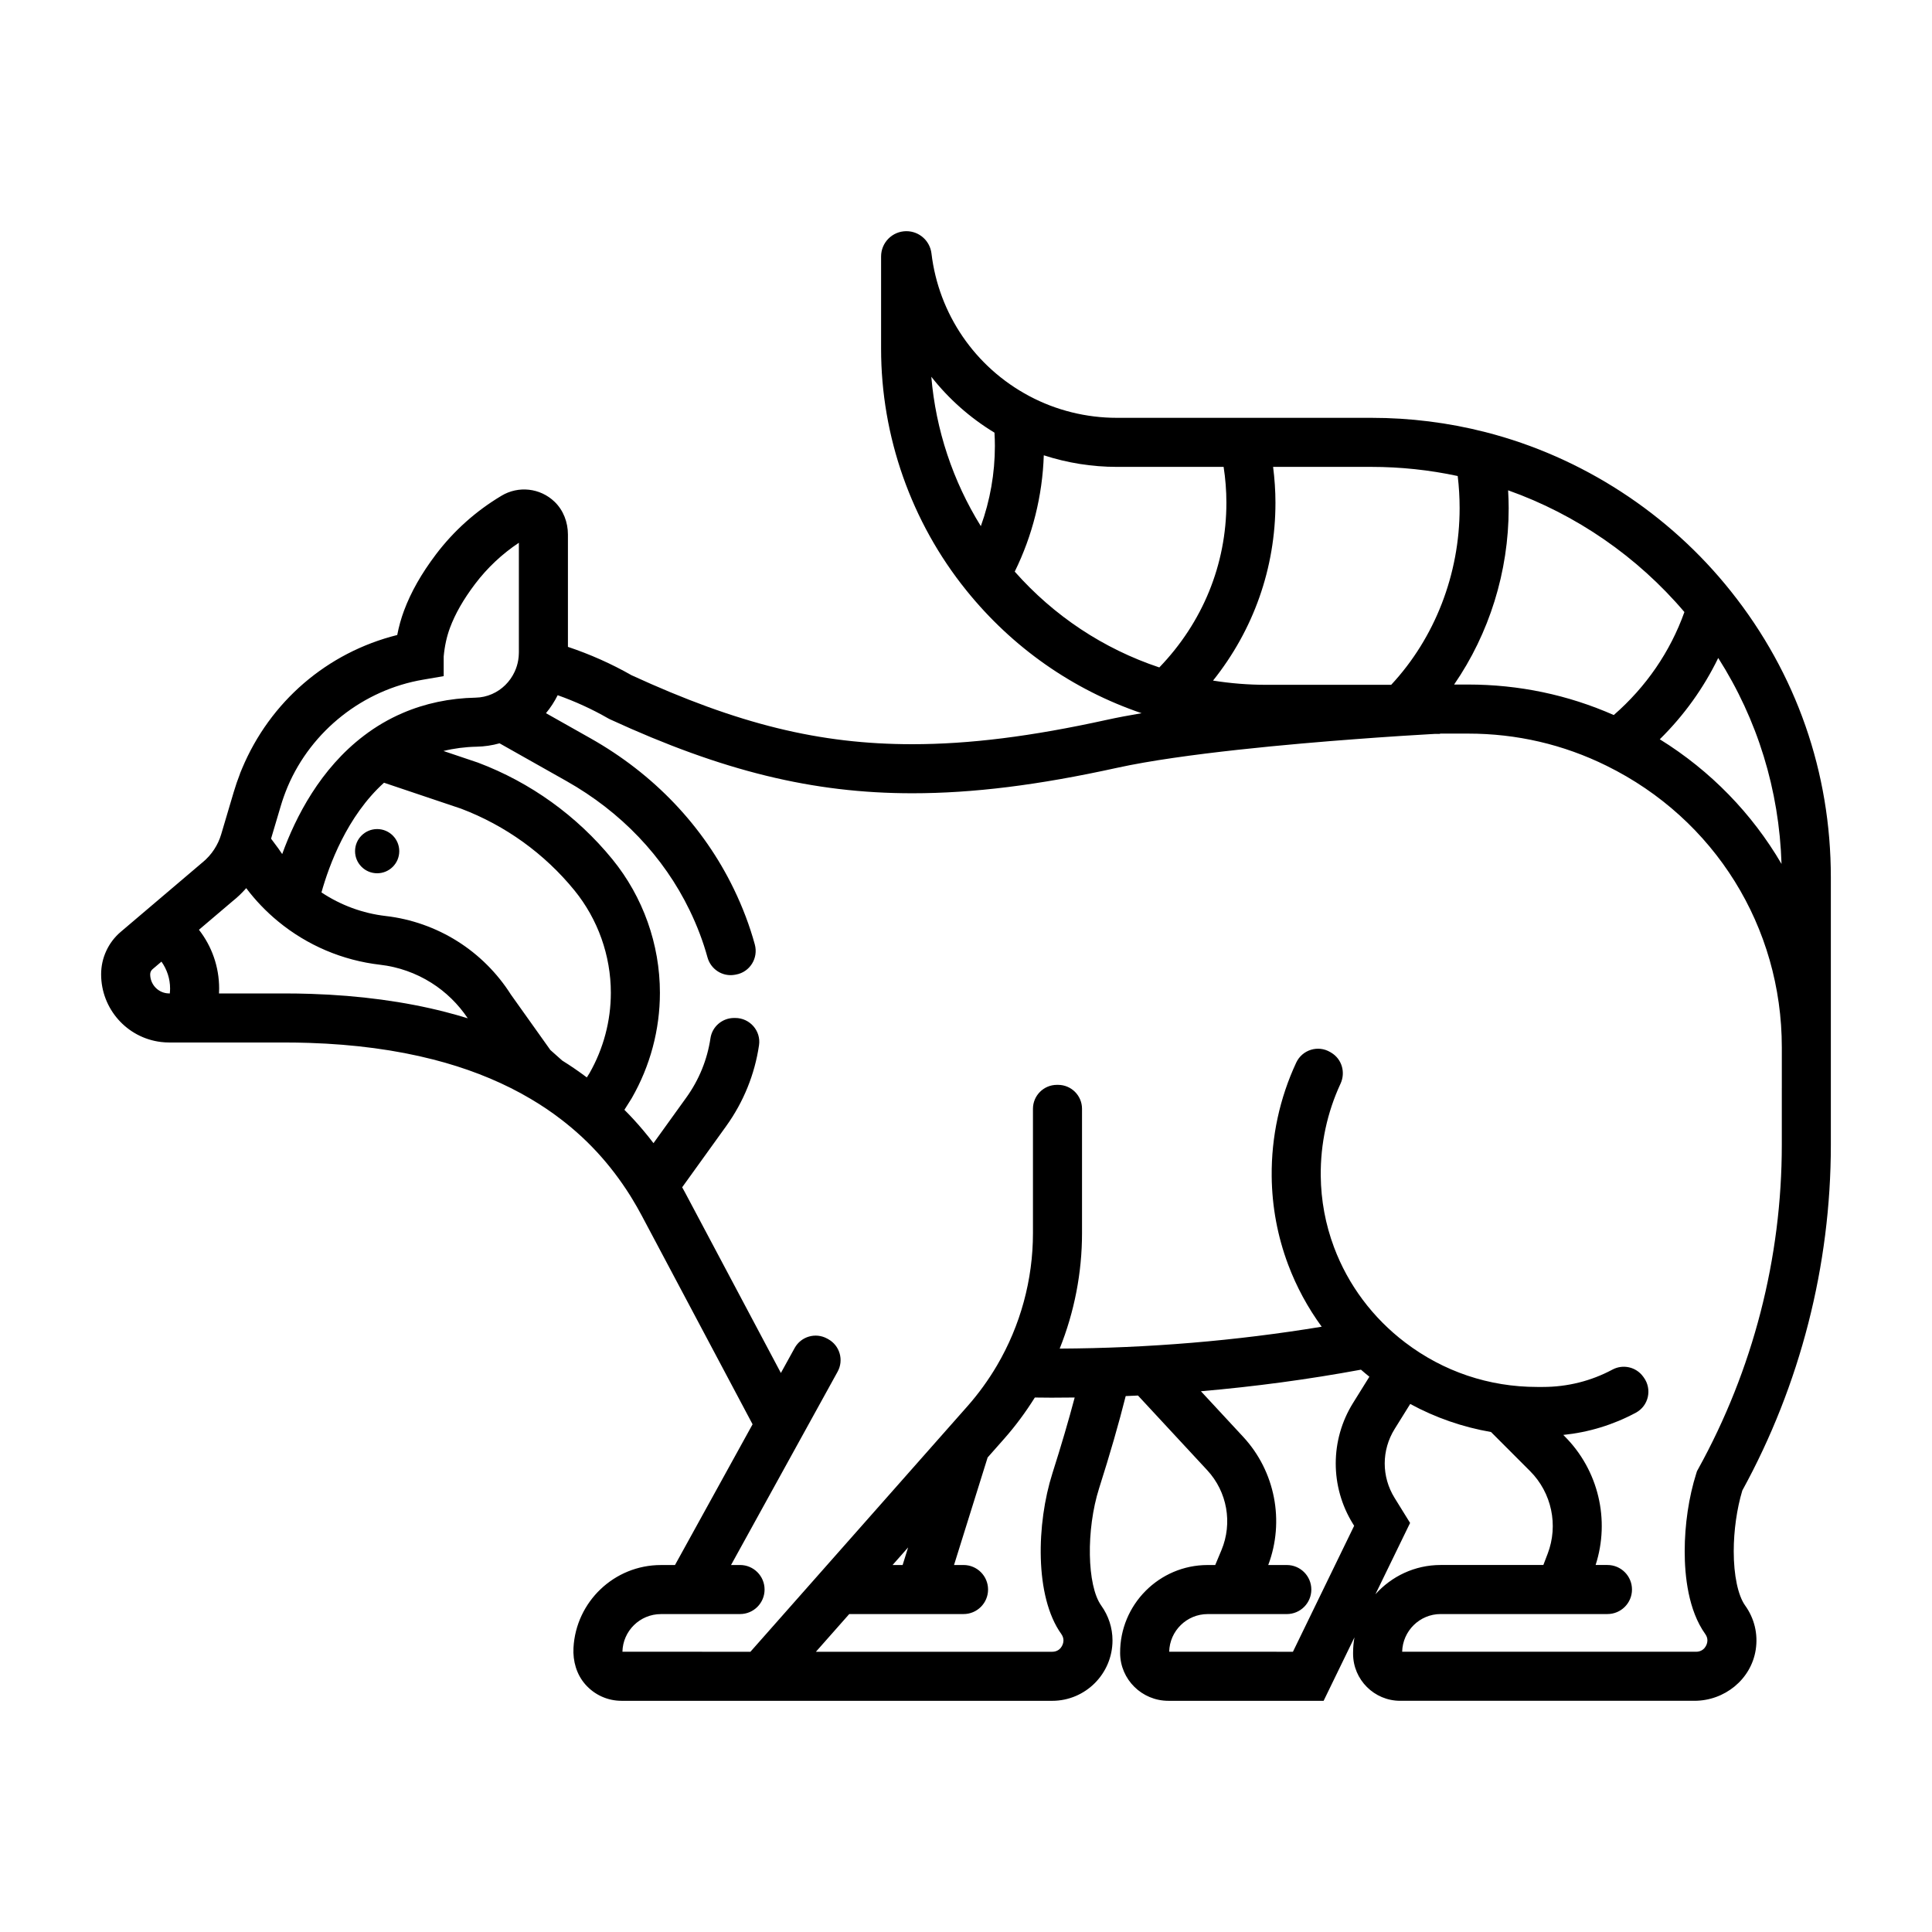 <?xml version="1.0" ?>
<!DOCTYPE svg  PUBLIC '-//W3C//DTD SVG 1.1//EN'  'http://www.w3.org/Graphics/SVG/1.1/DTD/svg11.dtd'>
<!-- Uploaded to: SVG Repo, www.svgrepo.com, Generator: SVG Repo Mixer Tools -->
<svg fill="#000000" width="800px" height="800px" viewBox="0 0 512 512" enable-background="new 0 0 512 512" id="raccoon" version="1.1" xml:space="preserve" xmlns="http://www.w3.org/2000/svg" xmlns:xlink="http://www.w3.org/1999/xlink">
<g>
<circle cx="99.951" cy="225.569" r="5.857"/>
<path d="M393.678,114.521c-9.813-2.517-19.994-3.792-30.259-3.792H295.97c-8.089,0-16.097-1.986-23.165-5.748   c-14.469-7.675-24.05-21.823-25.958-37.812c-0.402-3.368-3.255-5.903-6.647-5.903l0,0c-3.702,0-6.703,3.001-6.703,6.702v24.47   c0,23.215,8.011,45.935,22.552,63.969c12.23,15.195,28.233,26.388,46.488,32.599c-3.314,0.558-6.432,1.146-9.262,1.768   c-19.994,4.399-36.365,6.448-51.517,6.448c-24.556,0-46.128-5.299-74.396-18.28c-5.325-3.036-10.978-5.549-16.855-7.515v-29.771   c0-3.239-1.197-6.423-3.528-8.672c-3.867-3.73-9.633-4.26-14.035-1.633c-6.792,4.046-12.646,9.277-17.407,15.556   c-3.859,5.105-6.63,9.991-8.47,14.931c-0.762,2.039-1.362,4.194-1.796,6.444c-18.533,4.633-33.709,17.614-41.153,35.467l-0.5,1.21   v0.048c-0.635,1.634-1.199,3.279-1.682,4.906l-3.318,11.187c-0.412,1.4-1.03,2.736-1.848,3.986   c-0.419,0.646-0.887,1.257-1.411,1.842c-0.569,0.642-1.193,1.23-1.854,1.751l-21.487,18.254c-1.654,1.4-2.954,3.109-3.863,5.083   c-0.898,1.95-1.354,4.034-1.354,6.192c0,9.128,6.823,16.837,15.864,17.93c0.722,0.088,1.458,0.133,2.189,0.133h30.406   c2.249,0,4.522,0.037,6.756,0.11c11.917,0.39,22.943,1.867,32.782,4.395c8.496,2.165,16.309,5.183,23.257,8.966l2.661,1.519   c2.767,1.638,5.402,3.403,7.834,5.277l0.125,0.094c0.422,0.31,0.836,0.633,1.243,0.972l0.16,0.129   c0.453,0.354,0.896,0.725,1.375,1.13c0.462,0.386,0.916,0.779,1.378,1.188c1.816,1.596,3.621,3.359,5.358,5.237   c3.225,3.491,6.169,7.343,8.798,11.52c0.167,0.259,0.326,0.525,0.521,0.851c0.87,1.417,1.721,2.906,2.527,4.421l29.408,55.373   l-20.561,37.297l-3.731,0.002c-12.377,0-22.522,9.736-23.171,21.95c-0.187,3.506,0.807,7.031,3.125,9.669   c2.464,2.805,5.921,4.362,9.62,4.362h35.997v0.003h78.122c8.813,0,15.983-7.182,15.983-16.009c0-3.312-1.037-6.513-2.998-9.256   c-3.774-5.277-4.037-20.081-0.553-31.058c2.913-9.16,5.188-17.049,7.049-24.438c1.086-0.046,2.17-0.091,3.254-0.145l18.349,19.789   c5.3,5.717,6.772,14.003,3.768,21.196l-1.644,3.932h-2.007c-12.845,0.002-23.284,10.497-23.197,23.361   c0.048,6.995,5.784,12.624,12.778,12.624l41.15,0.001l8.169-16.808c-0.232,1.317-0.36,2.672-0.36,4.056v0.284   c0,6.874,5.6,12.466,12.484,12.466h77.975c7.969,0,15.018-5.652,16.244-13.526c0.652-4.185-0.362-8.328-2.809-11.734   c-1.891-2.645-3.02-8.011-3.02-14.353c0-5.465,0.826-11.3,2.277-16.119c15.35-27.983,23.459-59.628,23.459-91.556v-15.123v-10.767   v-45.035c0-27.83-9.14-54.024-26.428-75.744C442.308,136.05,419.189,121.044,393.678,114.521z M399.665,129.937   c18.021,6.395,34.273,17.59,46.72,32.261c-3.75,10.511-10.156,19.839-18.721,27.295c-12.164-5.36-25.134-8.084-38.621-8.084h-3.688   c9.288-13.482,14.459-29.876,14.459-46.727C399.813,133.096,399.754,131.515,399.665,129.937z M363.419,123.729   c7.737,0,15.415,0.819,22.888,2.421c0.336,2.802,0.507,5.66,0.507,8.531c0,17.503-6.577,34.393-18.134,46.802h-33.139   c-4.742,0-9.445-0.384-14.074-1.12c10.734-13.434,16.541-29.805,16.541-47.141c0-3.192-0.225-6.363-0.623-9.493H363.419z    M259.932,139.435c-7.415-11.937-11.942-25.545-13.124-39.59c4.575,5.824,10.217,10.859,16.739,14.815   c0.064,1.164,0.109,2.334,0.109,3.507C263.656,125.453,262.381,132.657,259.932,139.435z M268.916,151.484   c4.709-9.566,7.346-20.097,7.699-30.826c6.219,2.019,12.766,3.071,19.354,3.071h28.304c0.48,3.111,0.734,6.289,0.734,9.493   c0,16.365-6.274,31.711-17.777,43.655C292.426,171.937,279.312,163.239,268.916,151.484z M74.4,213.608   c0.484-1.634,1.049-3.227,1.727-4.871l0.126-0.309c6.306-14.809,20.034-25.645,35.908-28.314l5.421-0.932v-5.214   c0.251-2.752,0.811-5.302,1.665-7.589c1.395-3.745,3.573-7.551,6.654-11.626c3.242-4.276,7.137-7.939,11.605-10.917V172.8   l-0.009,0.345c-0.006,0.591-0.058,1.17-0.161,1.785c-0.176,1.07-0.492,2.1-0.946,3.076c-1.229,2.661-3.356,4.764-5.992,5.92   c-1.382,0.606-2.843,0.93-4.348,0.959c-6.896,0.142-13.417,1.518-19.375,4.088c-3.625,1.56-7.06,3.569-10.191,5.96   c-11.585,8.777-18.128,21.526-21.697,31.399c-0.331-0.475-0.676-0.939-0.986-1.43l-1.968-2.645L74.4,213.608z M45,263.27h-0.146   c-0.208,0-0.409-0.013-0.621-0.038c-2.526-0.306-4.432-2.466-4.432-5.024c0-0.269,0.055-0.523,0.161-0.754   c0.109-0.237,0.259-0.434,0.467-0.61l2.358-2.003c1.462,2.069,2.286,4.531,2.286,7.121C45.074,262.4,45.046,262.837,45,263.27z    M118.021,268.18c-10.745-2.759-22.715-4.372-35.579-4.793c-2.375-0.078-4.792-0.117-7.182-0.117H58.038   c0.022-0.435,0.036-0.871,0.036-1.309c0-5.736-1.925-11.161-5.351-15.564l8.923-7.583c1.23-0.978,2.387-2.074,3.417-3.236   c0.063-0.069,0.118-0.146,0.18-0.218c2.459,3.26,5.293,6.218,8.463,8.825c7.737,6.365,17.087,10.337,27.043,11.485   c4.791,0.548,9.481,2.202,13.575,4.792c3.812,2.397,7.12,5.639,9.635,9.397C122.011,269.26,120.036,268.693,118.021,268.18z    M156.219,284.411l-0.704,1.116c-2.079-1.556-4.246-3.058-6.518-4.466l-3.148-2.803l-10.454-14.686   c-3.591-5.673-8.479-10.551-14.133-14.107c-5.727-3.621-12.308-5.942-19.026-6.711c-6.13-0.707-11.943-2.865-17.044-6.252   c2.008-7.185,6.78-20.216,16.573-29.07l20.417,6.871c11.736,4.446,22.123,11.93,30.042,21.646   c6.228,7.646,9.657,17.289,9.657,27.153C161.881,270.553,159.924,277.918,156.219,284.411z M281.255,433.03   c0.38,0.531,0.573,1.102,0.573,1.694c0,1.25-0.926,3.009-2.983,3.009h-62.62l8.83-9.99h30.292c3.59,0,6.5-2.91,6.5-6.5l0,0   c0-3.59-2.91-6.5-6.5-6.5h-2.521l8.905-28.495l4.395-4.973c2.988-3.38,5.697-7.052,8.114-10.916   c1.472,0.014,2.945,0.041,4.417,0.041c2.051,0,4.098-0.017,6.145-0.044c-1.62,6.118-3.545,12.675-5.912,20.118   C274.705,403.651,274.113,423.044,281.255,433.03z M236.545,414.743l4.116-4.657l-1.456,4.657H236.545z M358.564,371.816   c-6.092,9.787-6.105,22.183-0.039,31.984l0.341,0.55l-16.225,33.382l-32.791-0.001c0.116-5.524,4.646-9.984,10.196-9.985   l20.971-0.002c3.59,0,6.5-2.91,6.499-6.5l0,0c0-3.59-2.911-6.5-6.501-6.5l-4.918,0.001c4.375-11.611,1.841-24.822-6.637-33.967   l-11.203-12.084c14.304-1.236,28.469-3.144,42.412-5.717c0.729,0.639,1.476,1.259,2.232,1.869L358.564,371.816z M364.496,422.505   l9.192-18.911l-4.11-6.638c-3.491-5.638-3.483-12.637,0.021-18.267l4.123-6.625c6.703,3.638,13.906,6.138,21.416,7.437   l10.342,10.351c5.73,5.733,7.563,14.332,4.666,21.904l-1.141,2.983h-27.217C374.924,414.739,368.749,417.743,364.496,422.505z    M472.197,288.319v15.067c0,30.051-7.625,59.609-22.16,85.91l-0.313,0.565l-0.195,0.615c-1.979,6.238-3.068,13.568-3.068,20.64   c0,6.522,0.944,15.619,5.453,21.925c0.377,0.525,0.568,1.092,0.568,1.682c0,1.248-0.93,3.007-2.998,3.007h-77.896   c0.133-5.532,4.658-9.991,10.201-9.991h44.205c3.59,0,6.5-2.91,6.5-6.5l0,0c0-3.59-2.91-6.5-6.5-6.5h-3.139   c3.861-11.935,0.754-25.138-8.18-34.077l-0.391-0.392c6.768-0.692,13.275-2.686,19.248-5.897c3.379-1.816,4.35-6.224,2.088-9.323   l-0.182-0.249c-1.869-2.561-5.334-3.338-8.129-1.842c-5.641,3.02-11.913,4.595-18.41,4.595h-1.544   c-12.747,0-24.838-4.072-34.968-11.781c-8.593-6.528-15.11-15.249-18.849-25.22c-2.273-6.063-3.46-12.438-3.526-18.948   c-0.086-8.482,1.713-16.817,5.238-24.411c1.387-2.987,0.373-6.532-2.454-8.221l-0.259-0.154c-3.24-1.937-7.434-0.627-9.028,2.794   c-4.371,9.374-6.603,19.661-6.495,30.124c0.081,8.03,1.545,15.896,4.352,23.38c2.21,5.894,5.213,11.425,8.898,16.475   c-22.707,3.74-45.965,5.686-69.432,5.798c3.885-9.7,5.917-20.085,5.917-30.586v-32.96c0-3.505-2.842-6.347-6.347-6.347h-0.307   c-3.505,0-6.347,2.842-6.347,6.347v32.96c0,12.315-3.302,24.448-9.546,35.081c-2.265,3.847-4.896,7.474-7.82,10.782l-57.508,65.064   H164.95c0.114-5.523,4.646-9.981,10.205-9.981l20.967-0.008c3.59-0.001,6.499-2.912,6.498-6.502v-0.001   c-0.001-3.589-2.912-6.498-6.501-6.497h-2.386l28.242-51.232c1.692-3.069,0.576-6.929-2.493-8.621l-0.268-0.148   c-3.07-1.693-6.931-0.576-8.624,2.494l-3.647,6.616l-25.426-47.874c-0.24-0.451-0.491-0.89-0.736-1.335l11.642-16.178   c4.631-6.436,7.592-13.757,8.727-21.483c0.559-3.806-2.448-7.208-6.295-7.208h-0.313c-3.126,0-5.803,2.274-6.263,5.367   c-0.841,5.656-3.015,11.017-6.407,15.73l-8.69,12.075c-1.721-2.255-3.539-4.422-5.443-6.483c-0.744-0.804-1.502-1.584-2.265-2.35   l1.818-2.884l0.137-0.229c4.877-8.487,7.455-18.134,7.455-27.896c0-12.847-4.467-25.405-12.579-35.365   c-9.393-11.523-21.717-20.39-35.641-25.639l-9.146-3.082c2.803-0.687,5.742-1.073,8.797-1.136c2.068-0.04,4.1-0.343,6.073-0.896   l17.71,9.992c14.47,8.164,25.767,20.012,32.667,34.262c2.001,4.133,3.581,8.302,4.72,12.452c0.875,3.188,3.989,5.211,7.242,4.634   l0.304-0.055c3.701-0.656,5.993-4.359,5-7.984c-1.35-4.93-3.212-9.854-5.565-14.713c-8.06-16.644-21.193-30.447-37.98-39.918   l-11.798-6.656c1.208-1.45,2.243-3.051,3.105-4.762c4.651,1.649,9.128,3.695,13.357,6.125l0.52,0.269   c29.835,13.731,53.787,19.591,80.091,19.591c16.117,0,33.375-2.146,54.308-6.752c17.305-3.8,46.945-6.382,63.084-7.585   c3.875-0.295,7.848-0.575,12.139-0.856c3.283-0.211,5.957-0.366,7.805-0.474l1.296-0.071h1.21v-0.066l0.165-0.009h7.278   c12.908,0,25.263,2.87,36.728,8.534c28.638,14.108,46.427,42.697,46.427,74.61V288.319z M439.859,195.916   c6.395-6.299,11.615-13.565,15.489-21.548c10.413,16.354,16.155,34.966,16.776,54.584   C464.357,215.664,453.379,204.293,439.859,195.916z"/>
</g>
</svg>